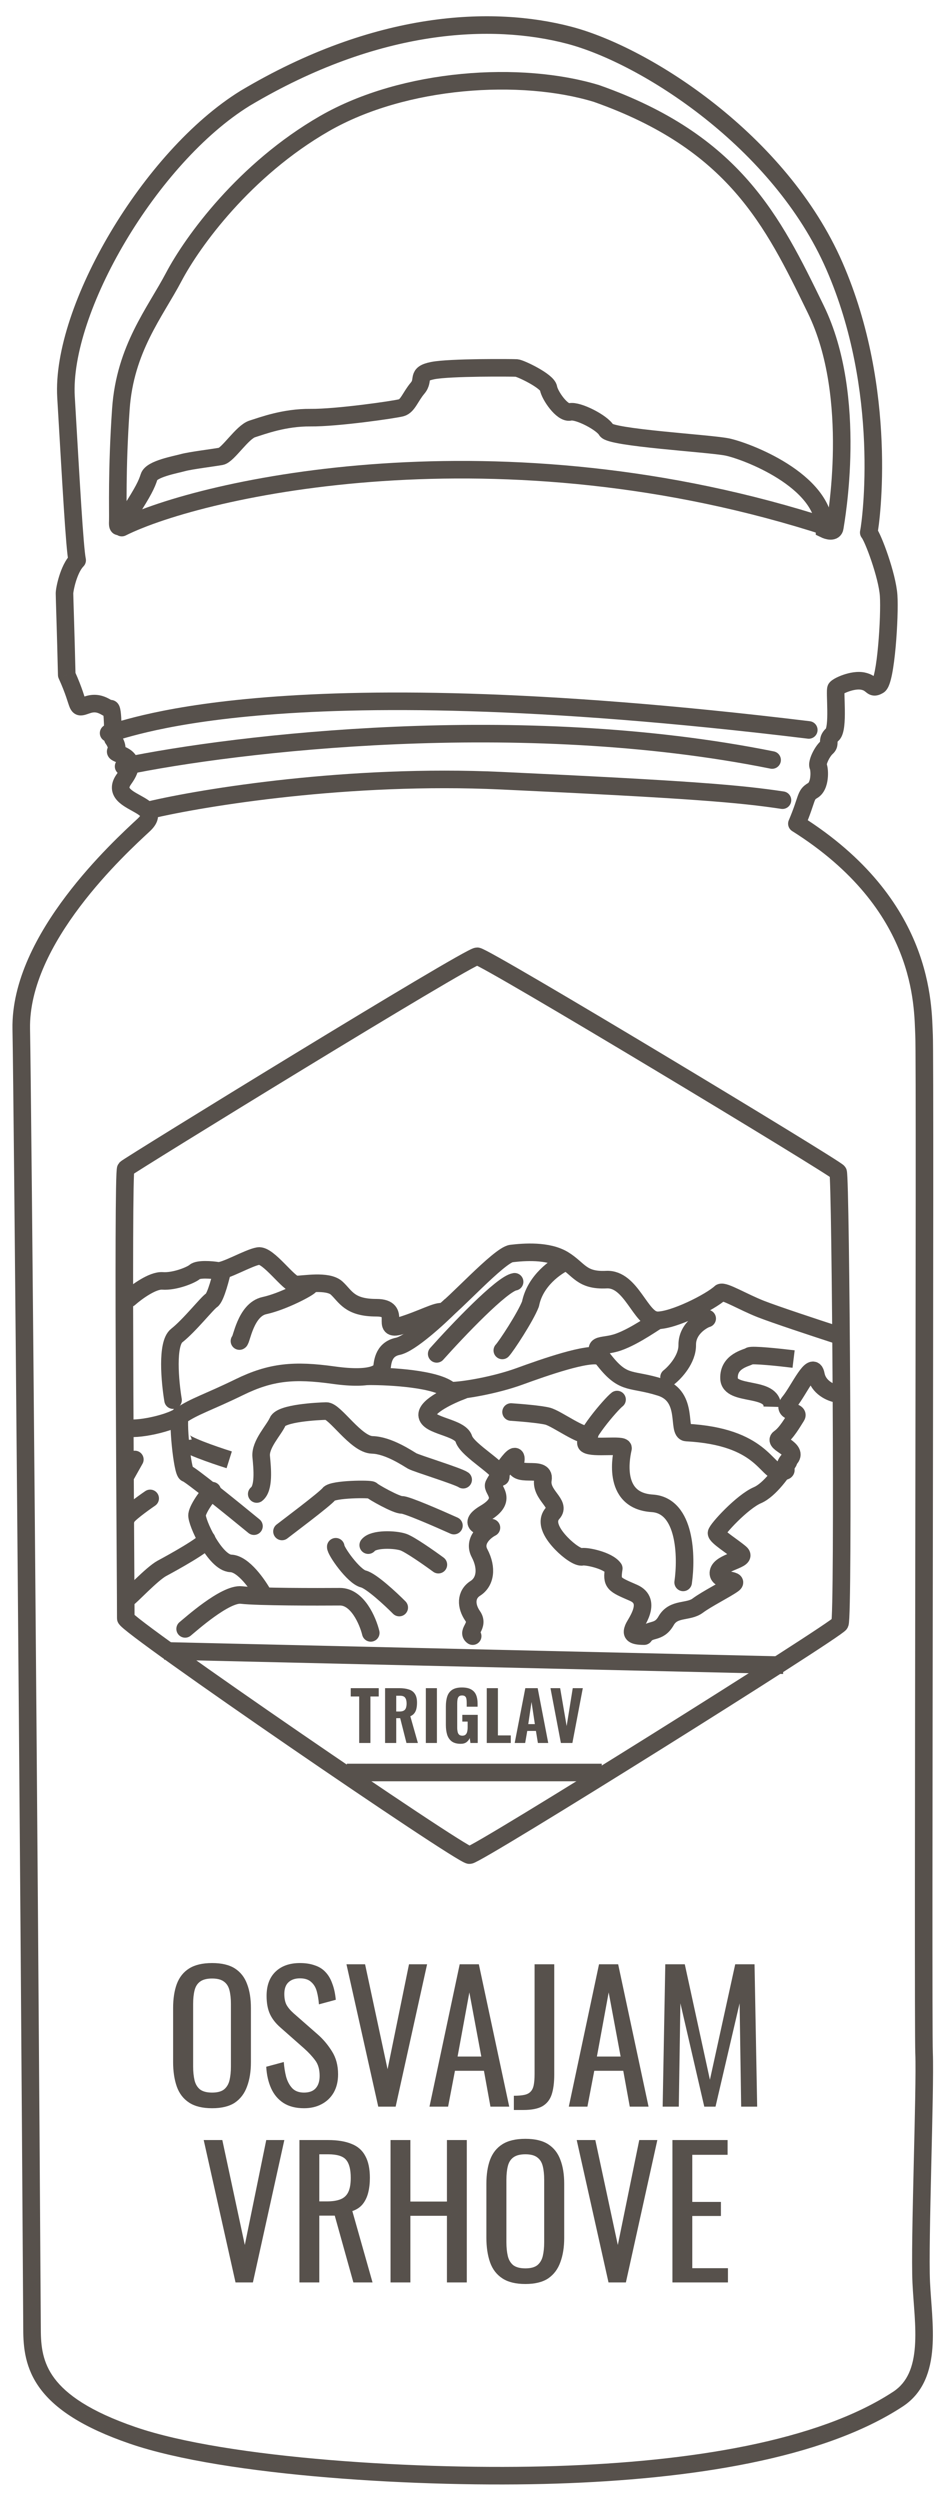 <?xml version="1.0" encoding="UTF-8"?> <svg xmlns="http://www.w3.org/2000/svg" width="48" height="128" viewBox="0 0 48 128" fill="none"><path d="M1.641 119.258H2.091L2.091 119.255L1.641 119.258ZM6.796 124.698L6.649 125.123L6.796 124.698ZM28.491 126.717L28.476 126.267L28.491 126.717ZM46.011 122.834L46.258 123.21L46.259 123.209L46.011 122.834ZM47.193 116.865L46.743 116.885L47.193 116.865ZM47.338 105.126L47.787 105.108L47.338 105.126ZM47.338 53.002L47.787 52.98V52.98L47.338 53.002ZM40.822 42.173L40.408 41.998C40.322 42.201 40.395 42.437 40.582 42.554L40.822 42.173ZM41.914 39.234L42.322 39.044L42.322 39.044L41.914 39.234ZM42.345 38.279L42.643 38.617L42.345 38.279ZM42.642 37.606L42.343 37.27H42.343L42.642 37.606ZM45.008 35.093L44.782 34.704L44.782 34.704L45.008 35.093ZM45.523 30.497L45.074 30.527V30.527L45.523 30.497ZM44.503 27.266L44.064 27.169C44.033 27.309 44.071 27.456 44.167 27.564L44.503 27.266ZM42.742 13.611L42.329 13.791V13.791L42.742 13.611ZM12.557 5.032L12.327 4.645L12.321 4.649L12.557 5.032ZM3.381 20.332L2.932 20.359L3.381 20.332ZM3.952 28.689L4.272 29.005C4.377 28.899 4.423 28.748 4.394 28.602L3.952 28.689ZM3.419 34.556L2.969 34.567C2.97 34.627 2.984 34.687 3.009 34.743L3.419 34.556ZM4.48 36.088L4.336 35.661L4.336 35.661L4.48 36.088ZM5.657 36.289L5.492 35.87L5.492 35.87L5.657 36.289ZM5.781 37.82L5.331 37.814C5.33 37.912 5.361 38.009 5.42 38.088L5.781 37.82ZM5.938 38.451L6.299 38.719L6.299 38.719L5.938 38.451ZM7.363 42.241L7.669 42.571L7.363 42.241ZM1.089 52.691L0.639 52.7L1.089 52.691ZM1.191 119.258C1.191 120.202 1.288 121.271 2.066 122.315C2.835 123.345 4.221 124.289 6.649 125.123L6.942 124.272C4.593 123.465 3.402 122.6 2.787 121.776C2.183 120.966 2.091 120.136 2.091 119.258H1.191ZM6.649 125.123C9.094 125.964 12.845 126.527 16.819 126.855C20.802 127.184 25.049 127.278 28.505 127.167L28.476 126.267C25.055 126.378 20.843 126.284 16.893 125.958C12.933 125.631 9.275 125.074 6.942 124.272L6.649 125.123ZM28.505 127.167C35.387 126.945 42.162 125.903 46.258 123.21L45.763 122.458C41.895 125.001 35.349 126.046 28.476 126.267L28.505 127.167ZM46.259 123.209C47.333 122.498 47.679 121.363 47.765 120.224C47.849 119.11 47.688 117.841 47.642 116.844L46.743 116.885C46.794 117.996 46.947 119.113 46.868 120.157C46.791 121.176 46.498 121.971 45.762 122.459L46.259 123.209ZM47.642 116.844C47.595 115.81 47.649 113.363 47.706 110.914C47.763 108.488 47.824 106.058 47.787 105.108L46.888 105.143C46.924 106.057 46.864 108.443 46.806 110.893C46.749 113.321 46.694 115.811 46.743 116.885L47.642 116.844ZM47.787 105.108C47.752 104.188 47.77 91.546 47.788 78.923C47.806 66.325 47.824 53.739 47.787 52.98L46.888 53.024C46.924 53.752 46.906 66.296 46.888 78.922C46.87 91.523 46.852 104.199 46.888 105.143L47.787 105.108ZM47.787 52.98C47.752 52.251 47.77 50.504 46.941 48.42C46.109 46.327 44.435 43.917 41.062 41.793L40.582 42.554C43.797 44.579 45.345 46.84 46.105 48.753C46.869 50.674 46.851 52.267 46.888 53.024L47.787 52.98ZM41.236 42.349C41.52 41.68 41.635 41.279 41.709 41.074C41.747 40.967 41.765 40.939 41.774 40.928C41.777 40.923 41.789 40.906 41.86 40.865L41.407 40.087C41.277 40.163 41.157 40.252 41.057 40.383C40.962 40.508 40.907 40.644 40.862 40.769C40.769 41.027 40.679 41.358 40.408 41.998L41.236 42.349ZM41.86 40.865C42.066 40.745 42.192 40.561 42.268 40.392C42.344 40.224 42.383 40.043 42.401 39.884C42.42 39.722 42.42 39.564 42.409 39.431C42.4 39.315 42.378 39.163 42.322 39.044L41.506 39.424C41.495 39.398 41.495 39.39 41.501 39.416C41.504 39.435 41.509 39.465 41.512 39.505C41.519 39.584 41.519 39.682 41.507 39.78C41.496 39.88 41.474 39.963 41.448 40.022C41.421 40.082 41.401 40.09 41.407 40.087L41.86 40.865ZM42.322 39.044C42.351 39.105 42.35 39.151 42.35 39.156C42.35 39.164 42.349 39.16 42.354 39.139C42.363 39.099 42.384 39.036 42.419 38.959C42.454 38.884 42.496 38.809 42.54 38.744C42.586 38.676 42.623 38.635 42.643 38.617L42.048 37.942C41.863 38.105 41.703 38.364 41.602 38.582C41.549 38.696 41.502 38.822 41.475 38.944C41.454 39.037 41.419 39.236 41.506 39.424L42.322 39.044ZM42.643 38.617C42.764 38.51 42.844 38.384 42.881 38.24C42.91 38.126 42.906 38.002 42.907 37.987C42.907 37.954 42.91 37.964 42.904 37.98C42.897 37.995 42.897 37.982 42.942 37.941L42.343 37.27C42.22 37.38 42.128 37.5 42.071 37.637C42.015 37.774 42.009 37.895 42.007 37.966C42.005 38.056 42.005 38.031 42.009 38.016C42.013 37.999 42.021 37.98 42.032 37.963C42.042 37.946 42.05 37.94 42.048 37.942L42.643 38.617ZM42.942 37.941C43.074 37.824 43.138 37.668 43.172 37.559C43.21 37.44 43.233 37.308 43.248 37.181C43.278 36.926 43.282 36.629 43.279 36.357C43.276 36.089 43.265 35.807 43.261 35.618C43.258 35.517 43.258 35.443 43.26 35.392C43.261 35.366 43.263 35.358 43.262 35.36C43.262 35.362 43.26 35.374 43.255 35.392C43.251 35.406 43.237 35.453 43.199 35.506L42.462 34.99C42.39 35.093 42.376 35.205 42.373 35.224C42.366 35.27 42.363 35.316 42.361 35.355C42.358 35.436 42.359 35.535 42.361 35.638C42.366 35.856 42.376 36.099 42.379 36.367C42.382 36.631 42.377 36.881 42.354 37.076C42.343 37.174 42.328 37.244 42.314 37.288C42.297 37.342 42.295 37.313 42.343 37.27L42.942 37.941ZM43.199 35.506C43.165 35.556 43.134 35.572 43.155 35.557C43.166 35.55 43.188 35.536 43.222 35.517C43.291 35.48 43.388 35.437 43.5 35.399C43.74 35.317 43.97 35.285 44.115 35.316L44.298 34.434C43.918 34.355 43.505 34.447 43.21 34.547C43.055 34.6 42.912 34.662 42.796 34.724C42.739 34.755 42.682 34.789 42.632 34.825C42.592 34.853 42.519 34.909 42.462 34.99L43.199 35.506ZM44.115 35.316C44.259 35.346 44.286 35.384 44.387 35.462C44.448 35.51 44.583 35.61 44.783 35.617C44.964 35.623 45.118 35.55 45.234 35.483L44.782 34.704C44.71 34.746 44.736 34.715 44.813 34.717C44.909 34.72 44.966 34.773 44.939 34.752C44.926 34.742 44.833 34.662 44.733 34.601C44.619 34.532 44.479 34.472 44.298 34.434L44.115 35.316ZM45.234 35.483C45.353 35.414 45.424 35.313 45.462 35.249C45.505 35.179 45.538 35.102 45.564 35.029C45.617 34.883 45.661 34.705 45.699 34.515C45.774 34.132 45.835 33.643 45.881 33.14C45.972 32.138 46.009 31.016 45.972 30.467L45.074 30.527C45.106 31.006 45.074 32.074 44.984 33.058C44.94 33.548 44.883 34.002 44.816 34.34C44.782 34.511 44.748 34.639 44.718 34.722C44.711 34.742 44.705 34.757 44.7 34.768C44.697 34.774 44.695 34.778 44.694 34.781C44.692 34.784 44.691 34.785 44.691 34.785C44.691 34.785 44.692 34.784 44.692 34.784C44.693 34.783 44.694 34.781 44.695 34.78C44.697 34.776 44.701 34.771 44.708 34.764C44.719 34.751 44.743 34.727 44.782 34.704L45.234 35.483ZM45.972 30.467C45.933 29.891 45.716 29.099 45.495 28.444C45.383 28.11 45.264 27.799 45.158 27.552C45.106 27.429 45.054 27.318 45.006 27.226C44.964 27.145 44.908 27.043 44.84 26.967L44.167 27.564C44.154 27.549 44.167 27.563 44.207 27.64C44.242 27.706 44.284 27.796 44.331 27.907C44.426 28.128 44.536 28.417 44.642 28.732C44.859 29.374 45.044 30.074 45.074 30.527L45.972 30.467ZM44.943 27.363C45.013 27.047 45.27 25.188 45.162 22.61C45.054 20.026 44.577 16.687 43.154 13.431L42.329 13.791C43.694 16.913 44.158 20.134 44.263 22.648C44.368 25.168 44.113 26.947 44.064 27.169L44.943 27.363ZM43.154 13.431C41.722 10.155 39.252 7.405 36.655 5.348C34.061 3.293 31.306 1.901 29.267 1.367L29.039 2.238C30.93 2.733 33.575 4.056 36.096 6.053C38.614 8.048 40.973 10.688 42.329 13.791L43.154 13.431ZM29.267 1.367C25.214 0.305 19.207 0.551 12.327 4.645L12.787 5.419C19.474 1.439 25.234 1.241 29.039 2.238L29.267 1.367ZM12.321 4.649C9.803 6.203 7.397 8.972 5.656 11.9C3.922 14.816 2.793 17.984 2.932 20.359L3.831 20.306C3.707 18.199 4.729 15.221 6.43 12.36C8.125 9.509 10.439 6.868 12.794 5.415L12.321 4.649ZM2.932 20.359C3.064 22.598 3.174 24.523 3.267 25.97C3.359 27.398 3.438 28.407 3.511 28.776L4.394 28.602C4.335 28.305 4.26 27.376 4.165 25.912C4.072 24.468 3.962 22.548 3.831 20.306L2.932 20.359ZM3.632 28.373C3.333 28.675 3.146 29.134 3.034 29.49C2.922 29.847 2.854 30.211 2.854 30.384H3.754C3.754 30.387 3.755 30.37 3.76 30.328C3.765 30.289 3.774 30.239 3.785 30.18C3.809 30.061 3.845 29.913 3.893 29.759C3.996 29.431 4.132 29.147 4.272 29.005L3.632 28.373ZM2.854 30.384C2.854 30.6 2.917 32.306 2.969 34.567L3.869 34.546C3.816 32.251 3.754 30.589 3.754 30.384H2.854ZM3.009 34.743C3.195 35.151 3.31 35.46 3.389 35.689C3.458 35.89 3.521 36.102 3.57 36.219C3.598 36.284 3.648 36.39 3.743 36.479C3.86 36.589 4.001 36.633 4.135 36.633C4.242 36.634 4.341 36.606 4.402 36.588C4.468 36.568 4.55 36.539 4.625 36.514L4.336 35.661C4.242 35.693 4.188 35.713 4.142 35.727C4.092 35.742 4.104 35.733 4.14 35.733C4.203 35.734 4.289 35.758 4.358 35.822C4.405 35.866 4.414 35.903 4.399 35.868C4.364 35.785 4.336 35.677 4.24 35.396C4.153 35.144 4.028 34.808 3.829 34.37L3.009 34.743ZM4.625 36.514C4.828 36.445 4.965 36.481 5.083 36.534C5.162 36.569 5.199 36.595 5.295 36.647C5.332 36.666 5.393 36.697 5.464 36.718C5.533 36.739 5.669 36.767 5.822 36.707L5.492 35.87C5.607 35.824 5.701 35.85 5.72 35.856C5.741 35.862 5.745 35.866 5.717 35.852C5.685 35.835 5.564 35.764 5.452 35.713C5.187 35.594 4.809 35.501 4.336 35.661L4.625 36.514ZM5.822 36.707C5.738 36.74 5.636 36.749 5.536 36.717C5.443 36.689 5.383 36.636 5.352 36.602C5.32 36.568 5.302 36.536 5.294 36.521C5.285 36.504 5.281 36.492 5.279 36.487C5.276 36.479 5.283 36.498 5.291 36.562C5.307 36.68 5.317 36.855 5.324 37.048C5.33 37.236 5.332 37.428 5.332 37.573C5.333 37.646 5.332 37.706 5.332 37.749C5.332 37.77 5.332 37.786 5.332 37.797C5.332 37.803 5.332 37.807 5.332 37.81C5.332 37.811 5.331 37.812 5.331 37.813C5.331 37.813 5.331 37.814 5.331 37.814C5.331 37.814 5.331 37.814 5.331 37.814C5.331 37.814 5.331 37.814 5.331 37.814C5.331 37.814 5.331 37.814 5.781 37.82C6.231 37.826 6.231 37.826 6.231 37.826C6.231 37.826 6.231 37.825 6.231 37.825C6.231 37.825 6.231 37.825 6.231 37.825C6.231 37.825 6.231 37.825 6.231 37.824C6.231 37.823 6.231 37.822 6.231 37.82C6.231 37.817 6.232 37.812 6.232 37.806C6.232 37.794 6.232 37.777 6.232 37.755C6.232 37.71 6.233 37.647 6.232 37.571C6.232 37.421 6.23 37.219 6.223 37.018C6.217 36.82 6.205 36.609 6.184 36.445C6.174 36.369 6.158 36.273 6.128 36.188C6.116 36.153 6.084 36.068 6.012 35.991C5.973 35.948 5.905 35.89 5.804 35.858C5.695 35.824 5.585 35.833 5.492 35.87L5.822 36.707ZM5.42 38.088C5.434 38.107 5.454 38.137 5.474 38.173C5.494 38.209 5.51 38.244 5.52 38.273C5.532 38.305 5.531 38.316 5.531 38.307C5.53 38.295 5.533 38.242 5.576 38.183L6.299 38.719C6.506 38.441 6.419 38.117 6.37 37.977C6.31 37.804 6.214 37.648 6.143 37.552L5.42 38.088ZM5.576 38.183C5.515 38.266 5.453 38.403 5.484 38.572C5.513 38.723 5.603 38.817 5.651 38.859C5.738 38.935 5.849 38.981 5.888 38.998C6.023 39.057 6.102 39.086 6.17 39.135C6.198 39.155 6.206 39.167 6.208 39.169C6.208 39.17 6.208 39.169 6.207 39.169C6.207 39.167 6.208 39.169 6.208 39.175C6.209 39.203 6.197 39.337 5.99 39.622L6.718 40.152C6.974 39.8 7.122 39.462 7.107 39.136C7.091 38.778 6.889 38.544 6.699 38.406C6.527 38.282 6.319 38.204 6.246 38.172C6.181 38.145 6.208 38.15 6.246 38.184C6.27 38.205 6.345 38.276 6.369 38.405C6.396 38.55 6.341 38.663 6.299 38.719L5.576 38.183ZM5.99 39.622C5.841 39.827 5.741 40.05 5.732 40.29C5.722 40.538 5.812 40.745 5.934 40.906C6.051 41.059 6.201 41.176 6.337 41.267C6.474 41.359 6.624 41.441 6.75 41.511C6.884 41.586 6.992 41.646 7.081 41.707C7.172 41.77 7.203 41.806 7.209 41.816C7.209 41.817 7.202 41.806 7.199 41.785C7.195 41.763 7.198 41.746 7.2 41.741C7.2 41.739 7.182 41.795 7.057 41.911L7.669 42.571C7.849 42.404 7.999 42.215 8.063 41.995C8.136 41.749 8.086 41.52 7.97 41.336C7.866 41.171 7.716 41.051 7.589 40.964C7.459 40.875 7.312 40.794 7.186 40.724C7.052 40.65 6.937 40.586 6.838 40.52C6.737 40.452 6.68 40.399 6.65 40.36C6.637 40.343 6.633 40.333 6.632 40.33C6.631 40.328 6.631 40.327 6.631 40.325C6.631 40.319 6.635 40.265 6.718 40.152L5.99 39.622ZM7.057 41.911C6.449 42.476 4.831 43.953 3.377 45.881C1.933 47.794 0.591 50.227 0.639 52.7L1.539 52.682C1.497 50.521 2.683 48.293 4.095 46.423C5.496 44.566 7.06 43.136 7.669 42.571L7.057 41.911ZM0.639 52.7C0.711 56.403 1.037 93.83 1.191 119.261L2.091 119.255C1.937 93.827 1.611 56.393 1.539 52.682L0.639 52.7Z" fill="#57514C"></path><path d="M42.763 27.015C42.727 27.271 42.399 27.178 42.239 27.1C42.239 24.584 38.184 23.072 37.238 22.884C36.293 22.697 31.278 22.416 31.064 22.028C30.849 21.64 29.602 20.997 29.201 21.091C28.8 21.184 28.155 20.234 28.098 19.873C28.041 19.512 26.665 18.856 26.465 18.842C26.264 18.829 23.041 18.802 22.167 18.976C21.293 19.15 21.765 19.431 21.393 19.873C21.02 20.315 20.892 20.783 20.562 20.877C20.233 20.97 17.253 21.399 15.906 21.385C14.559 21.372 13.442 21.8 12.926 21.961C12.41 22.121 11.68 23.299 11.321 23.366C10.963 23.433 9.76 23.58 9.373 23.687C8.986 23.794 7.768 24.009 7.639 24.41C7.51 24.812 7.339 25.16 6.68 26.19C6.021 27.221 6.02 27.033 6.035 26.645C6.049 26.257 5.977 24.035 6.192 20.944C6.407 17.852 7.94 16.005 8.9 14.185C9.86 12.364 12.525 8.684 16.622 6.328C20.72 3.972 26.708 3.611 30.562 4.789C37.62 7.28 39.584 11.309 41.763 15.78L41.794 15.844C43.986 20.341 42.809 26.695 42.763 27.015Z" stroke="#57514C" stroke-width="0.9"></path><path d="M43.025 83.134C42.828 83.485 24.477 94.975 24.052 94.989C23.626 95.002 6.431 83.221 6.443 82.862C6.455 82.502 6.271 60.005 6.443 59.834C6.616 59.662 24.028 48.948 24.446 48.963C24.864 48.979 42.798 59.795 42.934 60.014C43.071 60.233 43.222 82.783 43.025 83.134Z" stroke="#57514C" stroke-width="0.9"></path><path d="M6.623 66.48C6.977 66.166 7.813 65.548 8.323 65.585C8.96 65.631 9.801 65.281 9.976 65.124C10.152 64.967 10.826 65.013 11.159 65.069C11.491 65.124 12.729 64.395 13.237 64.312C13.745 64.23 14.789 65.76 15.159 65.769C15.528 65.779 16.785 65.53 17.247 65.954C17.708 66.378 17.893 66.959 19.279 66.959C20.665 66.959 19.408 68.222 20.526 67.881C21.644 67.54 22.438 67.07 22.678 67.18C23.14 66.959 25.57 64.257 26.198 64.183C26.826 64.11 28.064 64.008 28.868 64.497C29.671 64.986 29.782 65.585 31.066 65.52C32.35 65.456 32.812 67.586 33.653 67.605C34.493 67.623 36.397 66.664 36.914 66.184C37.108 66.083 38.059 66.664 38.974 67.024C39.705 67.311 41.841 68.016 42.817 68.333" stroke="#57514C" stroke-width="0.9" stroke-linecap="round" stroke-linejoin="round"></path><path d="M18.4 89.246V86.864H17.967V86.438H19.402V86.864H18.976V89.246H18.4ZM19.726 89.246V86.438H20.454C20.644 86.438 20.806 86.46 20.94 86.504C21.076 86.545 21.18 86.62 21.252 86.729C21.326 86.838 21.363 86.988 21.363 87.18C21.363 87.295 21.352 87.398 21.332 87.488C21.313 87.576 21.278 87.654 21.227 87.721C21.179 87.785 21.11 87.837 21.02 87.877L21.408 89.246H20.822L20.5 87.974H20.298V89.246H19.726ZM20.298 87.634H20.465C20.557 87.634 20.63 87.619 20.683 87.589C20.736 87.559 20.773 87.514 20.794 87.454C20.817 87.391 20.829 87.315 20.829 87.225C20.829 87.095 20.805 86.997 20.756 86.93C20.71 86.861 20.622 86.826 20.492 86.826H20.298V87.634ZM21.814 89.246V86.438H22.382V89.246H21.814ZM23.599 89.288C23.41 89.288 23.26 89.248 23.149 89.17C23.038 89.089 22.958 88.976 22.909 88.83C22.863 88.682 22.84 88.511 22.84 88.317V87.377C22.84 87.176 22.864 87.003 22.913 86.857C22.961 86.712 23.046 86.6 23.166 86.521C23.288 86.442 23.454 86.403 23.662 86.403C23.863 86.403 24.021 86.437 24.137 86.504C24.255 86.571 24.339 86.665 24.39 86.788C24.441 86.91 24.466 87.056 24.466 87.225V87.388H23.908V87.19C23.908 87.116 23.903 87.052 23.894 86.996C23.885 86.938 23.863 86.893 23.828 86.861C23.796 86.829 23.743 86.812 23.669 86.812C23.592 86.812 23.537 86.832 23.502 86.871C23.468 86.91 23.446 86.961 23.436 87.024C23.427 87.084 23.422 87.149 23.422 87.218V88.463C23.422 88.541 23.43 88.612 23.443 88.674C23.457 88.737 23.483 88.785 23.52 88.82C23.559 88.854 23.614 88.872 23.686 88.872C23.758 88.872 23.813 88.853 23.852 88.816C23.892 88.779 23.918 88.73 23.932 88.667C23.948 88.602 23.956 88.53 23.956 88.449V88.15H23.683V87.804H24.473V89.246H24.099L24.064 88.993C24.027 89.079 23.971 89.149 23.898 89.204C23.823 89.26 23.724 89.288 23.599 89.288ZM24.935 89.246V86.438H25.507V88.858H26.166V89.246H24.935ZM26.366 89.246L26.91 86.438H27.544L28.085 89.246H27.555L27.454 88.629H27.01L26.903 89.246H26.366ZM27.062 88.279H27.399L27.229 87.145L27.062 88.279ZM28.733 89.246L28.199 86.438H28.695L29.028 88.379L29.34 86.438H29.856L29.322 89.246H28.733Z" fill="#57514C"></path><path d="M40.654 69.587C39.949 69.501 38.511 69.349 38.401 69.431C38.262 69.532 37.301 69.68 37.347 70.593C37.394 71.505 39.592 70.952 39.564 72.031" stroke="#57514C" stroke-width="0.9" stroke-linejoin="round"></path><path d="M42.867 71.367C42.563 71.315 41.922 71.046 41.796 70.39C41.639 69.569 40.919 71.201 40.447 71.773C39.976 72.345 40.983 72.234 40.798 72.52C40.614 72.806 40.29 73.387 39.93 73.636C39.57 73.885 40.965 74.198 40.447 74.705C39.93 75.213 40.614 75.332 39.93 75.351C39.246 75.369 39.043 73.553 35.163 73.35C34.665 73.322 35.321 71.505 33.842 71.035C32.364 70.565 31.995 70.915 31.062 69.79C30.129 68.665 30.776 69.034 31.672 68.721C32.568 68.407 33.639 67.605 33.741 67.586" stroke="#57514C" stroke-width="0.9" stroke-linejoin="round"></path><path d="M34.273 70.516C34.588 70.267 35.214 69.589 35.205 68.868C35.194 67.967 36.103 67.535 36.227 67.512" stroke="#57514C" stroke-width="0.9" stroke-linecap="round" stroke-linejoin="round"></path><path d="M40.387 74.853C40.121 75.308 39.432 76.287 38.804 76.556C38.018 76.892 36.716 78.315 36.705 78.495C36.693 78.674 37.535 79.189 37.928 79.526C38.321 79.862 36.907 79.963 36.806 80.489C36.705 81.016 37.94 80.837 37.547 81.117C37.154 81.397 36.222 81.857 35.739 82.215C35.257 82.574 34.504 82.316 34.123 82.988C33.741 83.661 33.288 83.348 32.998 83.774C32.342 83.774 32.357 83.61 32.449 83.367C32.54 83.123 33.456 81.994 32.449 81.555C31.442 81.117 31.32 81.088 31.442 80.307C31.137 79.881 30.024 79.668 29.826 79.713C29.628 79.759 29.14 79.424 28.759 79.028C28.378 78.632 27.874 77.963 28.317 77.476C28.759 76.988 27.676 76.562 27.813 75.755C27.951 74.949 26.242 75.807 26.41 74.853C26.578 73.898 25.419 75.755 25.297 76.014C25.175 76.273 26.059 76.76 24.855 77.476C23.891 78.048 24.666 78.211 25.175 78.222C24.834 78.396 24.235 78.9 24.565 79.526C24.976 80.307 24.854 81.007 24.351 81.327C23.848 81.647 23.864 82.24 24.214 82.743C24.565 83.245 23.894 83.546 24.214 83.774" stroke="#57514C" stroke-width="0.9" stroke-linecap="round" stroke-linejoin="round"></path><path d="M34.996 81.023C35.184 79.719 35.13 77.083 33.409 76.974C31.259 76.837 31.869 74.386 31.915 74.157C31.961 73.929 30.375 74.188 30.055 73.96C29.734 73.731 31.305 71.889 31.61 71.661" stroke="#57514C" stroke-width="0.9" stroke-linecap="round" stroke-linejoin="round"></path><path d="M26.18 72.299C26.647 72.33 27.677 72.415 28.055 72.512C28.528 72.634 29.839 73.624 30.205 73.456" stroke="#57514C" stroke-width="0.9" stroke-linecap="round" stroke-linejoin="round"></path><path d="M22.371 69.322C23.431 68.135 25.714 65.734 26.362 65.631" stroke="#57514C" stroke-width="0.9" stroke-linecap="round" stroke-linejoin="round"></path><path d="M29.007 64.6C28.495 64.822 27.411 65.567 27.176 66.767C26.918 67.435 25.932 68.935 25.732 69.146" stroke="#57514C" stroke-width="0.9" stroke-linecap="round" stroke-linejoin="round"></path><path d="M23.114 66.826C22.469 67.475 21.018 68.804 20.379 68.935C19.581 69.099 19.605 69.861 19.558 70.06C19.511 70.259 19.112 70.693 17.093 70.412C15.074 70.13 13.877 70.236 12.269 71.021C10.661 71.806 9.945 72.005 9.252 72.486C8.56 72.966 6.588 73.294 6.447 73.048" stroke="#57514C" stroke-width="0.9" stroke-linejoin="round"></path><path d="M13.01 78.144C11.927 77.254 9.717 75.466 9.548 75.438C9.336 75.403 9.066 72.614 9.242 72.438" stroke="#57514C" stroke-width="0.9" stroke-linecap="round" stroke-linejoin="round"></path><path d="M11.742 74.747C10.96 74.501 9.39 73.958 9.371 73.751" stroke="#57514C" stroke-width="0.9" stroke-linejoin="round"></path><path d="M7.693 76.722C7.298 76.992 6.503 77.57 6.482 77.725" stroke="#57514C" stroke-width="0.9" stroke-linecap="round" stroke-linejoin="round"></path><path d="M6.908 74.729L6.482 75.487" stroke="#57514C" stroke-width="0.9" stroke-linecap="round" stroke-linejoin="round"></path><path d="M8.865 71.689C8.709 70.759 8.527 68.797 9.053 68.385C9.71 67.869 10.614 66.721 10.837 66.58C11.06 66.439 11.342 65.268 11.377 65.104" stroke="#57514C" stroke-width="0.9" stroke-linecap="round" stroke-linejoin="round"></path><path d="M12.266 68.666C12.371 68.654 12.57 67.061 13.545 66.85C14.519 66.639 15.869 65.913 15.881 65.819" stroke="#57514C" stroke-width="0.9" stroke-linecap="round" stroke-linejoin="round"></path><path d="M18.877 70.47C19.996 70.463 22.401 70.599 23.067 71.209C23.725 71.209 25.368 70.927 26.624 70.47C27.88 70.013 30.145 69.217 30.756 69.451" stroke="#57514C" stroke-width="0.9" stroke-linecap="round" stroke-linejoin="round"></path><path d="M40.127 85.263L8.416 84.529" stroke="#57514C" stroke-width="0.9" stroke-linejoin="round"></path><path d="M18.993 83.608C18.841 82.988 18.311 81.749 17.41 81.756C16.283 81.766 13.195 81.766 12.369 81.669C11.543 81.572 9.737 83.201 9.484 83.404" stroke="#57514C" stroke-width="0.9" stroke-linecap="round" stroke-linejoin="round"></path><path d="M13.505 81.679C13.213 81.145 12.469 80.073 11.824 80.05C11.018 80.021 10.047 77.926 10.095 77.558C10.144 77.19 10.746 76.404 10.873 76.327" stroke="#57514C" stroke-width="0.9" stroke-linecap="round" stroke-linejoin="round"></path><path d="M6.559 81.814C6.627 81.824 7.773 80.583 8.297 80.302C8.822 80.021 10.58 79.051 10.589 78.818" stroke="#57514C" stroke-width="0.9" stroke-linecap="round" stroke-linejoin="round"></path><path d="M20.452 82.311C20.008 81.864 19.019 80.946 18.614 80.847C18.108 80.723 17.179 79.393 17.2 79.198" stroke="#57514C" stroke-width="0.9" stroke-linecap="round" stroke-linejoin="round"></path><path d="M22.457 80.115C21.999 79.778 20.999 79.076 20.66 78.96C20.237 78.816 19.132 78.775 18.863 79.115" stroke="#57514C" stroke-width="0.9" stroke-linecap="round" stroke-linejoin="round"></path><path d="M23.254 78.115C22.455 77.755 20.804 77.037 20.589 77.054C20.321 77.074 19.082 76.373 19.04 76.301C18.999 76.229 17.047 76.239 16.851 76.497C16.655 76.755 14.6 78.291 14.445 78.415" stroke="#57514C" stroke-width="0.9" stroke-linecap="round" stroke-linejoin="round"></path><path d="M23.727 75.765C23.458 75.58 21.331 74.93 21.114 74.806C20.897 74.683 19.906 74.002 19.07 73.982C18.233 73.961 17.159 72.24 16.715 72.25C16.271 72.26 14.413 72.353 14.227 72.786C14.041 73.219 13.318 73.951 13.38 74.58C13.441 75.209 13.534 76.198 13.152 76.497" stroke="#57514C" stroke-width="0.9" stroke-linecap="round" stroke-linejoin="round"></path><path d="M23.698 71.198C23.089 71.421 21.873 71.984 21.881 72.445C21.891 73.022 23.574 73.064 23.76 73.672C23.946 74.28 25.774 75.259 25.65 75.63" stroke="#57514C" stroke-width="0.9" stroke-linecap="round" stroke-linejoin="round"></path><path d="M30.826 90.757H17.766" stroke="#57514C" stroke-width="0.9" stroke-linejoin="round"></path><path d="M7.658 41.478C10.412 40.826 17.87 39.612 25.677 39.974C35.436 40.427 37.914 40.645 40.084 40.971" stroke="#57514C" stroke-width="0.9" stroke-linecap="round"></path><path d="M6.332 39.243C12.043 38.052 26.682 36.32 39.553 38.915" stroke="#57514C" stroke-width="0.9" stroke-linecap="round"></path><path d="M5.564 37.537C6.103 37.583 13.32 33.96 41.432 37.375" stroke="#57514C" stroke-width="0.9" stroke-linecap="round"></path><path d="M6.24 27.014C10.346 24.965 25.62 21.518 42.473 27.014" stroke="#57514C" stroke-width="0.9" stroke-linecap="round"></path><path d="M10.866 107.947C10.373 107.947 9.981 107.851 9.687 107.659C9.393 107.467 9.183 107.194 9.057 106.84C8.931 106.48 8.868 106.06 8.868 105.58V102.817C8.868 102.337 8.931 101.926 9.057 101.584C9.189 101.236 9.399 100.972 9.687 100.792C9.981 100.606 10.373 100.513 10.866 100.513C11.357 100.513 11.748 100.606 12.036 100.792C12.323 100.978 12.53 101.242 12.656 101.584C12.789 101.926 12.854 102.337 12.854 102.817V105.589C12.854 106.063 12.789 106.477 12.656 106.831C12.53 107.185 12.323 107.461 12.036 107.659C11.748 107.851 11.357 107.947 10.866 107.947ZM10.866 107.146C11.136 107.146 11.339 107.092 11.477 106.984C11.616 106.87 11.709 106.714 11.757 106.516C11.805 106.312 11.829 106.075 11.829 105.805V102.61C11.829 102.34 11.805 102.109 11.757 101.917C11.709 101.719 11.616 101.569 11.477 101.467C11.339 101.359 11.136 101.305 10.866 101.305C10.595 101.305 10.389 101.359 10.245 101.467C10.107 101.569 10.014 101.719 9.966 101.917C9.918 102.109 9.894 102.34 9.894 102.61V105.805C9.894 106.075 9.918 106.312 9.966 106.516C10.014 106.714 10.107 106.87 10.245 106.984C10.389 107.092 10.595 107.146 10.866 107.146ZM15.573 107.947C15.153 107.947 14.802 107.857 14.52 107.677C14.244 107.497 14.034 107.248 13.89 106.93C13.746 106.612 13.662 106.243 13.638 105.823L14.538 105.58C14.556 105.838 14.595 106.087 14.655 106.327C14.721 106.567 14.826 106.765 14.97 106.921C15.114 107.071 15.315 107.146 15.573 107.146C15.837 107.146 16.035 107.074 16.167 106.93C16.305 106.78 16.374 106.567 16.374 106.291C16.374 105.961 16.299 105.697 16.149 105.499C15.999 105.295 15.81 105.091 15.582 104.887L14.358 103.807C14.118 103.597 13.941 103.369 13.827 103.123C13.713 102.871 13.656 102.562 13.656 102.196C13.656 101.662 13.809 101.248 14.115 100.954C14.421 100.66 14.838 100.513 15.366 100.513C15.654 100.513 15.906 100.552 16.122 100.63C16.344 100.702 16.527 100.816 16.671 100.972C16.821 101.128 16.938 101.326 17.022 101.566C17.112 101.8 17.172 102.076 17.202 102.394L16.338 102.628C16.32 102.388 16.284 102.169 16.23 101.971C16.176 101.767 16.08 101.605 15.942 101.485C15.81 101.359 15.618 101.296 15.366 101.296C15.114 101.296 14.916 101.365 14.772 101.503C14.634 101.635 14.565 101.833 14.565 102.097C14.565 102.319 14.601 102.502 14.673 102.646C14.751 102.79 14.874 102.937 15.042 103.087L16.275 104.167C16.551 104.407 16.794 104.695 17.004 105.031C17.214 105.361 17.319 105.754 17.319 106.21C17.319 106.57 17.244 106.882 17.094 107.146C16.944 107.404 16.737 107.602 16.473 107.74C16.215 107.878 15.915 107.947 15.573 107.947ZM19.377 107.866L17.748 100.576H18.702L19.854 105.949L20.952 100.576H21.879L20.268 107.866H19.377ZM22.001 107.866L23.549 100.576H24.53L26.087 107.866H25.124L24.791 106.03H23.306L22.955 107.866H22.001ZM23.441 105.301H24.656L24.044 102.016L23.441 105.301ZM26.323 108.037V107.308C26.545 107.308 26.725 107.293 26.863 107.263C27.001 107.233 27.106 107.179 27.178 107.101C27.256 107.023 27.31 106.912 27.34 106.768C27.37 106.618 27.385 106.429 27.385 106.201V100.576H28.393V106.219C28.393 106.639 28.348 106.984 28.258 107.254C28.168 107.518 28.009 107.716 27.781 107.848C27.553 107.974 27.229 108.037 26.809 108.037H26.323ZM29.138 107.866L30.686 100.576H31.667L33.224 107.866H32.261L31.928 106.03H30.443L30.092 107.866H29.138ZM30.578 105.301H31.793L31.181 102.016L30.578 105.301ZM33.946 107.866L34.081 100.576H35.08L36.367 106.489L37.663 100.576H38.653L38.788 107.866H37.968L37.888 102.574L36.654 107.866H36.078L34.855 102.574L34.773 107.866H33.946ZM12.065 116.866L10.435 109.576H11.389L12.541 114.949L13.639 109.576H14.566L12.956 116.866H12.065ZM15.339 116.866V109.576H16.806C17.293 109.576 17.695 109.642 18.012 109.774C18.331 109.9 18.564 110.107 18.715 110.395C18.87 110.677 18.948 111.049 18.948 111.511C18.948 111.793 18.919 112.051 18.858 112.285C18.799 112.513 18.703 112.708 18.57 112.87C18.439 113.026 18.265 113.14 18.049 113.212L19.084 116.866H18.102L17.148 113.446H16.357V116.866H15.339ZM16.357 112.717H16.744C17.032 112.717 17.265 112.681 17.445 112.609C17.625 112.537 17.758 112.414 17.841 112.24C17.925 112.066 17.968 111.823 17.968 111.511C17.968 111.085 17.89 110.779 17.733 110.593C17.578 110.401 17.268 110.305 16.806 110.305H16.357V112.717ZM20.006 116.866V109.576H21.023V112.726H22.895V109.576H23.913V116.866H22.895V113.455H21.023V116.866H20.006ZM26.914 116.947C26.422 116.947 26.029 116.851 25.735 116.659C25.441 116.467 25.231 116.194 25.105 115.84C24.979 115.48 24.916 115.06 24.916 114.58V111.817C24.916 111.337 24.979 110.926 25.105 110.584C25.237 110.236 25.447 109.972 25.735 109.792C26.029 109.606 26.422 109.513 26.914 109.513C27.406 109.513 27.796 109.606 28.084 109.792C28.372 109.978 28.579 110.242 28.705 110.584C28.837 110.926 28.903 111.337 28.903 111.817V114.589C28.903 115.063 28.837 115.477 28.705 115.831C28.579 116.185 28.372 116.461 28.084 116.659C27.796 116.851 27.406 116.947 26.914 116.947ZM26.914 116.146C27.184 116.146 27.388 116.092 27.526 115.984C27.664 115.87 27.757 115.714 27.805 115.516C27.853 115.312 27.877 115.075 27.877 114.805V111.61C27.877 111.34 27.853 111.109 27.805 110.917C27.757 110.719 27.664 110.569 27.526 110.467C27.388 110.359 27.184 110.305 26.914 110.305C26.644 110.305 26.437 110.359 26.293 110.467C26.155 110.569 26.062 110.719 26.014 110.917C25.966 111.109 25.942 111.34 25.942 111.61V114.805C25.942 115.075 25.966 115.312 26.014 115.516C26.062 115.714 26.155 115.87 26.293 115.984C26.437 116.092 26.644 116.146 26.914 116.146ZM31.172 116.866L29.543 109.576H30.497L31.649 114.949L32.747 109.576H33.674L32.063 116.866H31.172ZM34.447 116.866V109.576H37.273V110.332H35.464V112.744H36.931V113.464H35.464V116.137H37.291V116.866H34.447Z" fill="#57514C"></path></svg> 